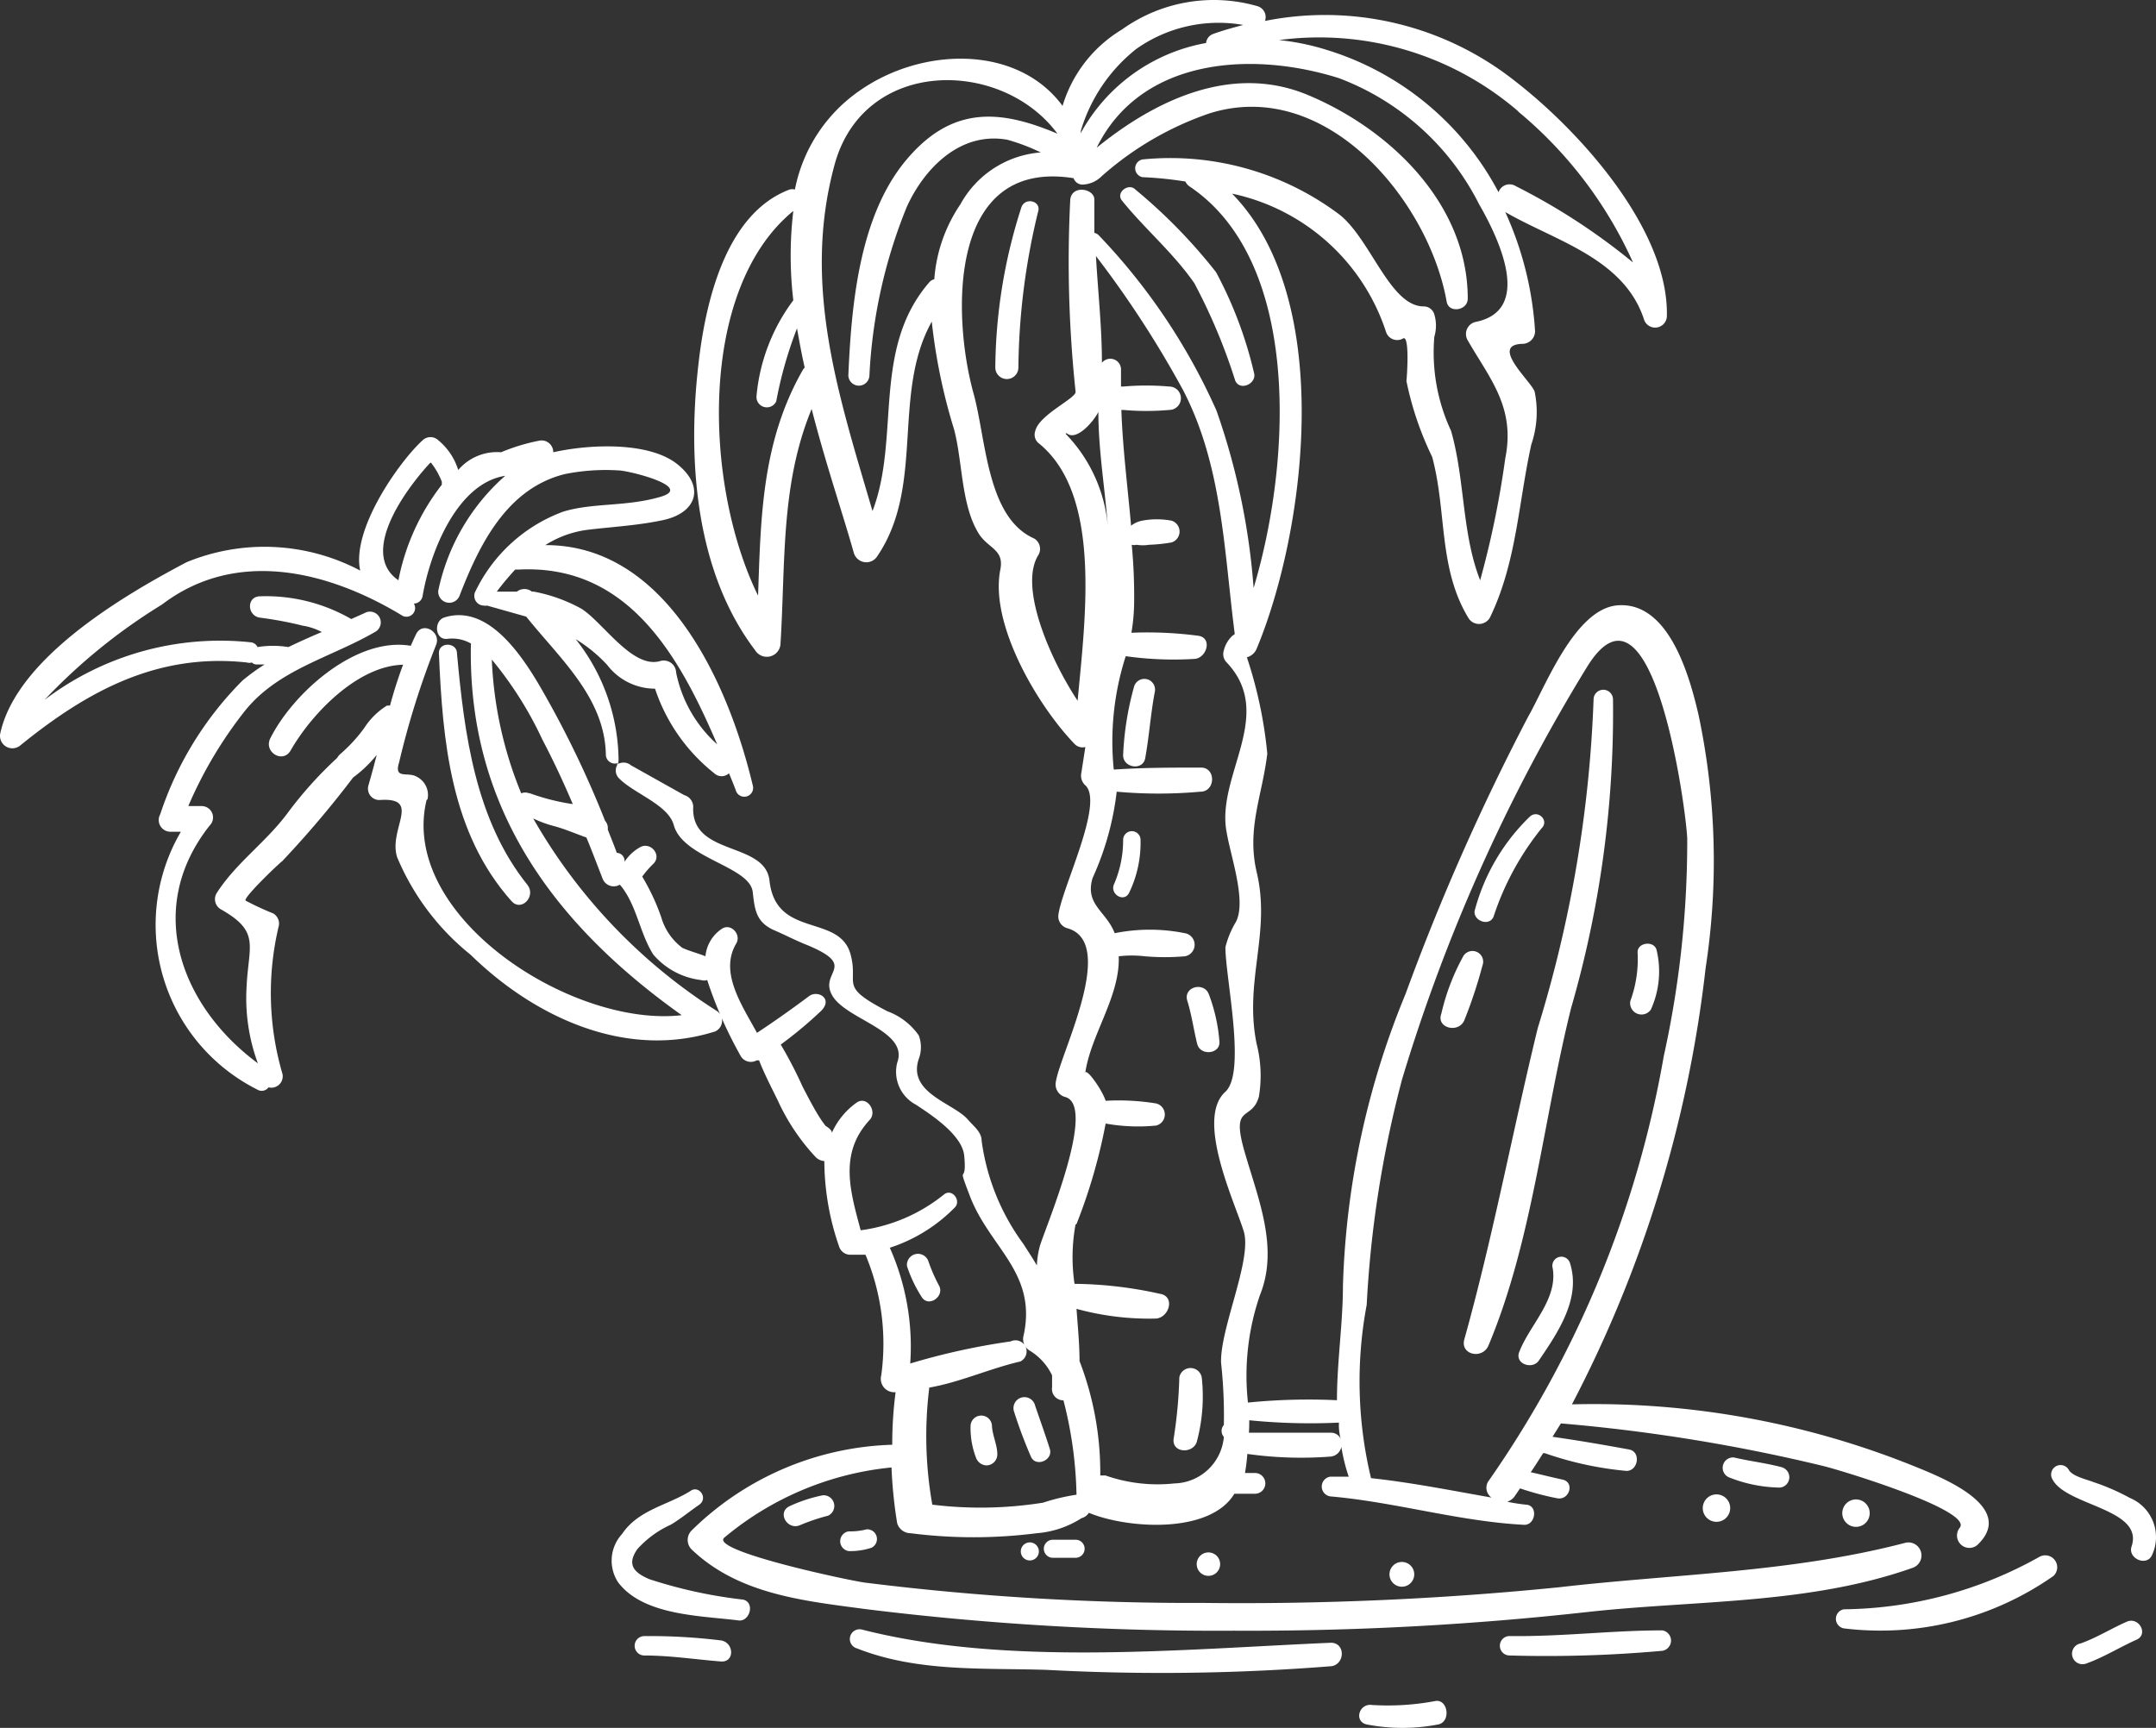 <svg id="Groupe_9" data-name="Groupe 9" xmlns="http://www.w3.org/2000/svg" xmlns:xlink="http://www.w3.org/1999/xlink" width="108.165" height="86.7" viewBox="0 0 108.165 86.7">
  <rect x="0" y="0" width="108.165" height="86.7" fill="#333333" stroke="none"/>
  <defs>
    <clipPath id="clip-path">
      <rect id="Rectangle_24" data-name="Rectangle 24" width="108.165" height="86.7" fill="#fff"/>
    </clipPath>
  </defs>
  <g id="Groupe_8" data-name="Groupe 8" clip-path="url(#clip-path)">
    <path id="Tracé_106" data-name="Tracé 106" d="M31.057,6.318a26.751,26.751,0,0,0-1.309,8.04.579.579,0,0,0,1.158,0,34.13,34.13,0,0,1,.99-7.822c.168-.537-.655-.739-.839-.218" transform="translate(20.186 4.082)" fill="#fff"/>
    <path id="Tracé_107" data-name="Tracé 107" d="M37.2,10.415A29.1,29.1,0,0,1,39.25,15.3c.235.554,1.108.151.94-.4a20.483,20.483,0,0,0-1.9-5.036,26.923,26.923,0,0,0-4.045-4.146c-.336-.352-.99.134-.688.537C34.7,7.679,36.128,8.871,37.2,10.415" transform="translate(22.72 3.796)" fill="#fff"/>
    <path id="Tracé_108" data-name="Tracé 108" d="M33.77,25.282a5.585,5.585,0,0,1-.453,2.216c-.235.5.5.957.755.436a5.773,5.773,0,0,0,.571-2.652.436.436,0,1,0-.873,0" transform="translate(22.577 16.86)" fill="#fff"/>
    <path id="Tracé_109" data-name="Tracé 109" d="M34.122,20.665a15.181,15.181,0,0,0-.554,3.458c0,.638.99.789,1.108.151.2-1.091.269-2.216.487-3.357a.537.537,0,0,0-1.041-.252" transform="translate(22.778 13.772)" fill="#fff"/>
    <path id="Tracé_110" data-name="Tracé 110" d="M36.239,44.607a8.749,8.749,0,0,0,.252-3.24.571.571,0,0,0-1.125,0,23.479,23.479,0,0,1-.285,3.072c-.1.722.957.772,1.158.168" transform="translate(23.8 27.749)" fill="#fff"/>
    <path id="Tracé_111" data-name="Tracé 111" d="M35.817,51.777a.588.588,0,0,0,.134-1.058,27.725,27.725,0,0,1-9.2-9.652,5.756,5.756,0,0,0,.99.369c.587.151,1.141.4,1.679.587.285.688.537,1.36.806,2.048a.6.6,0,0,0,.772.366.689.689,0,0,0,.1-.047c.839.974.99,2.434,1.679,3.508a3.727,3.727,0,0,0,2.384,1.276.518.518,0,0,0,.319,0,20.943,20.943,0,0,0,1.679,3.81.588.588,0,0,0,.8.222l.005,0h.118c.269.688.621,1.36.94,2.014a10.6,10.6,0,0,0,1.914,2.854.69.69,0,0,0,.42.185,13.188,13.188,0,0,0,.739,4.28.589.589,0,0,0,.571.42h.755a11.552,11.552,0,0,1,.789,6.06.671.671,0,0,0,.482.817.561.561,0,0,0,.139.022h.1a20.04,20.04,0,0,0-.168,2.635A14.971,14.971,0,0,0,34.692,76.8a.673.673,0,0,0,0,.94c2.367,2.266,5.64,2.585,8.745,3A143.214,143.214,0,0,0,61.9,81.823a153.467,153.467,0,0,0,17.759-.94c5.439-.6,11.079-.369,16.3-2.216a.655.655,0,0,0-.353-1.259c-5.69,1.494-11.532,1.561-17.356,2.232a159.328,159.328,0,0,1-17.877.789A132.114,132.114,0,0,1,43.5,79.423c-.353,0-7.923-1.578-7.167-2.266a15.4,15.4,0,0,1,8.393-3.525,23.084,23.084,0,0,0,.285,2.8.705.705,0,0,0,.671.5,24.952,24.952,0,0,0,6.328,0,4.851,4.851,0,0,0,2.249-.755.63.63,0,0,0,.369-.269c1.947.806,6.076,1.074,7.3-.957H62.96a.52.52,0,0,0,0-1.041h-.5a9.19,9.19,0,0,0,.118-.957,19.291,19.291,0,0,0,4.163.134.605.605,0,0,0,.554-.487,9.162,9.162,0,0,0,.369,1.494h-.923a.5.5,0,0,0,0,.99c3.273.285,6.462,1.259,9.736,1.427.554,0,.688-.923.134-1.007a8.985,8.985,0,0,1-.99-.151.814.814,0,0,0,.353-.252l.285-.42a13.985,13.985,0,0,0,1.88.5c.6.1.873-.806.252-.94s-1.058-.252-1.595-.369c.218-.319.42-.638.621-.957H77.5a17.117,17.117,0,0,0,4.1.89c.588,0,.739-.957.134-1.074-1.276-.235-2.551-.453-3.844-.638l.42-.671a87.25,87.25,0,0,1,13.143,2.132c.789.185,7.57,2.232,6.865,3.105a.621.621,0,0,0,.873.873c2-1.88-1.679-3.357-2.988-3.894a42.963,42.963,0,0,0-17.34-3.172A62.358,62.358,0,0,0,85.57,48.571a35.4,35.4,0,0,0-.353-12.69c-.453-1.964-1.494-5.724-4.079-5.506-2.132.185-3.609,4.079-4.465,5.573a115.9,115.9,0,0,0-6.16,13.932,41.439,41.439,0,0,0-3.139,14.654c0,1.846-.3,3.81-.3,5.724a30.507,30.507,0,0,0-4.465.118,12.412,12.412,0,0,1,.6-5.388c.974-2.4-.117-4.9-.789-7.268s.386-1.427.739-2.7a6.424,6.424,0,0,0-.117-2.652c-.638-3.156.739-5.573,0-8.628-.5-2.182.285-3.81.537-5.925a21.834,21.834,0,0,0-1.024-4.834.737.737,0,0,0,.5-.453c2.434-5.858,3.978-17.474-1.242-22.812a10.388,10.388,0,0,1,7.721,6.932.589.589,0,0,0,.734.389.616.616,0,0,0,.123-.054c.352-.2.185,2.065.168,2.132a16,16,0,0,0,1.292,3.81c.739,2.736.3,5.573,1.813,8.074a.62.62,0,0,0,.849.225A.628.628,0,0,0,74.743,31c1.343-2.77,1.427-5.724,2.081-8.695a5.035,5.035,0,0,0,.168-2.652c-.151-.5-2.3-2.367-.6-2.4a.639.639,0,0,0,.621-.638,16.942,16.942,0,0,0-1.494-5.976c2.484,1.444,5.925,2.3,6.949,5.355a.588.588,0,0,0,1.158-.151c.084-4.331-4.364-9.249-7.587-11.75A15.354,15.354,0,0,0,63.463,1.051a.569.569,0,0,0-.344-.73L63.094.312a7.909,7.909,0,0,0-6.815,1.175,6.716,6.716,0,0,0-2.971,3.827c-2.232-3.038-6.932-2.971-10.071-.839a7.852,7.852,0,0,0-3.357,5.036.487.487,0,0,0-.269,0c-3.256,1.225-4.247,5.791-4.582,8.863-.537,4.75-.134,10.323,2.854,14.251a.688.688,0,0,0,1.276-.353c.252-4.079,0-7.973,1.561-11.75.705,2.753,1.578,5.3,2.115,7.218a.655.655,0,0,0,.811.447.664.664,0,0,0,.381-.3c2.384-3.542.705-8.124,2.719-11.75a28.611,28.611,0,0,0,1.108,5.371c.436,1.578.353,3.76,1.209,5.2.47.822,1.326.822,1.125,1.863-.554,2.736,1.863,6.832,3.726,8.762a.556.556,0,0,0,.537.151l-.2,1.292a.657.657,0,0,0,.168.6c1.057.839-1.242,5.355-1.326,6.6a.621.621,0,0,0,.453.6c2.535.7-.353,6.278-.571,7.688a.656.656,0,0,0,.436.772c1.679.369-.974,6.58-1.242,7.486a4.541,4.541,0,0,0-.151.974c-.2-.352-.436-.7-.671-1.074a11.262,11.262,0,0,1-2.1-5.187c0-.436-.4-.722-.688-1.057-.7-.823-3.038-1.326-2.467-3.038a1.676,1.676,0,0,0,0-1.192,3.339,3.339,0,0,0-1.578-1.209c-2.484-1.292-1.41-1.292-1.846-2.87-.571-2.031-3.743-.772-4.062-3.676-.218-2-3.961-1.209-3.827-3.726a.621.621,0,0,0-.453-.571L31.654,38.4a.569.569,0,0,0-.739,0,.368.368,0,0,0,.118-.285,9.91,9.91,0,0,0-2.149-6.043,7.351,7.351,0,0,1,1.578,1.292,3.022,3.022,0,0,0,2.4,1.192A9.055,9.055,0,0,0,35.834,38.8a.537.537,0,0,0,.739,0c.118.285.235.571.336.839a.444.444,0,1,0,.856-.235c-1.242-5.22-4.381-12.069-10.407-12.052a5.161,5.161,0,0,1,2.149-.772c1.276-.151,2.535-.218,3.777-.487,1.679-.369,2.1-1.679.7-2.8s-4.331-1.024-6.227-.6a.588.588,0,0,0-.581-.594.823.823,0,0,0-.091.007,9.717,9.717,0,0,0-1.947.587,2.554,2.554,0,0,0-2.149.89A3.121,3.121,0,0,0,22,22.1a.571.571,0,0,0-.806,0c-1.158,1.057-3.575,4.465-3.122,6.53a10.259,10.259,0,0,0-8.712-.42C6.174,29.888.836,33.027.013,36.8a.621.621,0,0,0,1.024.587c3.357-2.719,6.865-4.633,11.347-4.146a.429.429,0,0,0,.252,0,.337.337,0,0,0,.252.1h.386a10.419,10.419,0,0,0-1.108.806,17.07,17.07,0,0,0-4.129,6.714.588.588,0,0,0,.5.873h.537a9.248,9.248,0,0,0,3.312,12.653c.175.1.352.2.532.289a.419.419,0,0,0,.554-.117.571.571,0,0,0,.7-.671,14.433,14.433,0,0,1-.2-7.369.589.589,0,0,0-.269-.688,14.392,14.392,0,0,1-1.376-.638c-.185-.1,1.679-1.88,1.83-1.981a50.793,50.793,0,0,0,3.559-4.2A6.306,6.306,0,0,0,18.9,37.878c-.134.52-.269,1.024-.42,1.544a.571.571,0,0,0,.4.7.6.6,0,0,0,.154.02c2.165-.151.436,1.444.89,2.87a12.429,12.429,0,0,0,3.693,4.9c3.156,3.089,7.721,5.254,12.2,3.861m32.749,13.7a55.166,55.166,0,0,1,1.779-11.33,88.275,88.275,0,0,1,9.266-20.663c3.256-5.3,4.952,6.865,5.036,8.577a49.947,49.947,0,0,1-1.175,10.927A53.117,53.117,0,0,1,74.709,74.27a.6.6,0,0,0,.087.849l.03.023c-2-.352-4.012-.755-6.043-.974A20.775,20.775,0,0,1,68.566,65.474Zm-5.892,5.791a30.961,30.961,0,0,0,4.5.118,2.636,2.636,0,0,0,.084.806.537.537,0,0,0-.487-.3H62.657c.017-.235.017-.436.017-.621M40.232,18.642c-2.014,3.575-2.065,7.335-2.2,11.246C35.3,24.316,35.011,14.5,39.8,10.585a19.06,19.06,0,0,0,0,4.482,9.43,9.43,0,0,0-1.846,4.8.52.52,0,0,0,.99.269,20.36,20.36,0,0,1,1.041-3.659c.118.655.235,1.309.386,1.964a.651.651,0,0,0-.134.2M26.551,39.809a.482.482,0,0,0-.4,0,19.689,19.689,0,0,1-1.477-6.714,18.539,18.539,0,0,1,2.535,4.012c.554,1.057,1.057,2.132,1.527,3.24a10.978,10.978,0,0,1-2.182-.554ZM76.17,5.6a20.991,20.991,0,0,1,5.757,7.57,31.721,31.721,0,0,0-5.875-3.827.587.587,0,0,0-.812.176.619.619,0,0,0-.06.126,14.566,14.566,0,0,0-8.594-7.134,12.135,12.135,0,0,0-2.417-.5,15.294,15.294,0,0,1,12,3.575Zm-21.939.94A8.246,8.246,0,0,1,57,2.461a7.145,7.145,0,0,1,5.371-1.209c-.5.134-1.007.269-1.511.453a.538.538,0,0,0-.352.453,8.967,8.967,0,0,0-6.295,4.532Zm-7.352,7.47a.471.471,0,0,0-.269.168c-2.887,3.357-1.427,7.789-2.837,11.465-1.679-5.741-3.559-11.314-1.9-17.39,1.477-5.388,8.393-5.321,11.179-1.544-2.854-1.209-5.3-1.444-7.621,1.36s-2.719,7.218-2.87,10.776a.529.529,0,0,0,1.057,0,25.693,25.693,0,0,1,1.88-8.477c.873-1.914,2.669-3.777,5.036-3.357a9.842,9.842,0,0,1,1.679.638,5.036,5.036,0,0,0-4.029,2.6,7.668,7.668,0,0,0-1.309,3.743Zm7.184,21.15c-1.376-2.081-2.971-5.724-1.964-7.319a.606.606,0,0,0-.218-.822c-2.4-1.058-2.4-5.036-3.055-7.335-1.041-3.827-1.292-11.75,5.036-10.743a.47.47,0,0,0,.487.319,1.425,1.425,0,0,0,.923-.42,15.869,15.869,0,0,1,5.422-3.156c5.858-1.83,10.995,4.415,11.884,9.45.1.6,1.058.453,1.058-.151,0-4.767-3.928-8.527-8.074-10.239C61.785,3.2,57.974,5.012,55.02,7.412c2.2-4.482,7.721-4.885,12.153-3.491a13.028,13.028,0,0,1,7.033,6.328c1.074,1.863,2.669,5.355-.2,5.909a.621.621,0,0,0-.438.76.633.633,0,0,0,.069.163c1.108,1.93,2.4,3.357,1.88,5.925a46.739,46.739,0,0,1-1.259,6.11c-.923-2.35-.755-5.036-1.46-7.5a9.3,9.3,0,0,1-.839-4.717,1.973,1.973,0,0,0,0-1.125.554.554,0,0,0-.537-.4c-1.679,0-2.652-3.357-4.213-4.6A14.114,14.114,0,0,0,57.32,8a.453.453,0,0,0,0,.89,18.264,18.264,0,0,1,2.149.218.622.622,0,0,0,.218.252c5.59,3.76,5.12,13.764,3.206,20.143a34.533,34.533,0,0,0-1.863-8.9,30.807,30.807,0,0,0-5.909-8.8.4.4,0,0,0-.218-.117V10.014c0-.554-1.125-.755-1.209,0a61.779,61.779,0,0,0,.269,9.652c0,.336-1.863,1.158-2.031,1.981a.553.553,0,0,0,.151.571c3.206,2.551,2.367,8.745,1.981,12.942m-.554-13.429c.453.42,1.292-.487,1.595-1.057,0,1.981.352,3.945.487,5.925a7.589,7.589,0,0,0-2.132-4.834Zm.5,39.681a27.8,27.8,0,0,0,1.46-5.036,9.163,9.163,0,0,0,2.535.1.571.571,0,0,0,0-1.108,11.648,11.648,0,0,0-2.535-.134c-.2-.6-.99-1.679-1.024-1.393.269-1.914,1.762-3.861,1.679-5.858a5.692,5.692,0,0,1,1.309,0,11.532,11.532,0,0,0,2.014,0,.588.588,0,0,0,0-1.158,8.9,8.9,0,0,0-3.525,0c-.42-1.108-1.511-1.427-1.108-2.77a14.463,14.463,0,0,0,1.209-4.331,23.361,23.361,0,0,0,4.2,0c.772,0,.789-1.242,0-1.209-1.444,0-2.9,0-4.347.1a13.993,13.993,0,0,1,.6-5.69,17.228,17.228,0,0,0,3.491.134c.587-.084.856-1.057.151-1.158a19.351,19.351,0,0,0-3.357-.151,9.757,9.757,0,0,0,.134-1.343,26.849,26.849,0,0,0-.118-3.072.43.43,0,0,0,.235,0,2.032,2.032,0,0,0,.638,0,8.135,8.135,0,0,0,1.125-.118.571.571,0,0,0,0-1.091,3.974,3.974,0,0,0-1.477,0,1.282,1.282,0,0,0-.554.252c-.168-1.93-.42-3.861-.487-5.808h.1a13.152,13.152,0,0,0,2.3,0,.587.587,0,0,0,0-1.175,13.152,13.152,0,0,0-2.3,0h-.118v-.873a.537.537,0,0,0-.957-.319c0-1.779-.2-3.575-.3-5.355a51.321,51.321,0,0,1,4.364,6.714c1.981,3.794,2.065,8.107,2.6,12.254l-.117.084a1.487,1.487,0,0,0-.436.755.587.587,0,0,0,.151.588c2.484,2.635-.571,5.707,0,8.544.2,1.192,1.007,3.458.453,4.482a4.618,4.618,0,0,0-.52,1.259c0,1.527,1.057,6.278,0,7.251-1.528,1.376.5,5.606.923,7.016s-1.192,4.851-1.141,6.58A24.556,24.556,0,0,1,61.4,71.5a.452.452,0,0,0,0,.6,2.552,2.552,0,0,1-2.484,2.333,7.908,7.908,0,0,1-3.458-.4H55.2a15.571,15.571,0,0,0-1.041-5.741c0-.856-.084-1.679-.151-2.619a13.714,13.714,0,0,0,4.012.487c.655-.084.94-1.125.168-1.242a20.412,20.412,0,0,0-4.28-.5,9.1,9.1,0,0,1,.05-2.971ZM36.086,37.442a6.582,6.582,0,0,1-2.165-3.693.622.622,0,0,0-.636-.606.631.631,0,0,0-.136.018c-1.41.453-2.937-2-4.012-2.635a7.979,7.979,0,0,0-2.35-.839h-.1a.606.606,0,0,0-.755,0H24.923c.285-.386.6-.755.923-1.108h.168c5.539-.285,8.107,4.4,10.021,8.9ZM21.616,23.208a3.68,3.68,0,0,1,.554.974.361.361,0,0,0,0,.134,11.312,11.312,0,0,0-2.182,4.8c-1.914-1.309.185-4.364,1.578-5.875Zm-.168,16.9a1.023,1.023,0,0,0-.554-1.141c-.436-.252-1.141.151-.873-.705a41.833,41.833,0,0,1,1.846-5.875c.3-.655-.655-1.242-.99-.571-.1.2-.185.4-.269.588-2.736-.47-5.909,2.367-7.05,4.65-.336.688.638,1.276,1.024.6,1.057-1.846,3.357-4.247,5.64-4.3-.252.671-.47,1.36-.655,2.048h-.151a3.632,3.632,0,0,0-1.141,1.125A7.7,7.7,0,0,1,17.1,37.811a.744.744,0,0,0-.185.218,19.822,19.822,0,0,0-2.451,2.719c-1.091,1.494-2.6,2.518-3.592,4.062a.586.586,0,0,0,.193.807l.025.015c2.014,1.141,1.36,1.813,1.276,3.978a9.446,9.446,0,0,0,.571,3.743C9.077,50.5,7.214,45.6,10.521,41.42a.571.571,0,0,0-.42-.974H9.447a21.013,21.013,0,0,1,2.82-4.75c1.679-2.115,4.314-2.686,6.563-3.995a.541.541,0,1,0-.537-.94l-.671.3a8.564,8.564,0,0,0-4.566-1.141c-.7,0-.671.99,0,1.074a18.348,18.348,0,0,1,2.132.4,3.06,3.06,0,0,1,.957.319q-.838.352-1.679.755a4.767,4.767,0,0,0-1.544,0,.434.434,0,0,0-.3-.235,14.549,14.549,0,0,0-10.39,2.887,28.7,28.7,0,0,1,5.892-4.784c3.743-2.854,8.393-1.679,12.086.571a.436.436,0,0,0,.554-.621.454.454,0,0,0,.436-.369c.353-2.1,1.679-5.657,4.146-6.043a10.554,10.554,0,0,0-3.357,5.757.554.554,0,0,0,1.057.285c.99-2.568,2.367-5.4,5.287-6.127a10.358,10.358,0,0,1,2.7-.185c.47,0,3.827.822,2.1,1.326s-3.357.285-4.868.739a7.928,7.928,0,0,0-4.4,3.978.487.487,0,0,0,.42.739.328.328,0,0,0,.151,0l1.964.554c1.679,2.1,3.945,4.062,3.995,6.932a.453.453,0,0,0,.465.441.447.447,0,0,0,.206-.055.552.552,0,0,0-.023.782l.023.023c.739.755,2.451,1.309,2.736,2.333.453,1.679,3.81,2.065,3.961,3.357.1.89.168,1.494,1.024,1.9.554.235,1.091.52,1.679.755,2.652,1.091.587,1.343,1.292,2.551s3.844,1.762,3.256,3.357a1.864,1.864,0,0,0,.94,2.115c.655.436,2.3,1.477,2.417,2.535.168,1.679-.42.185.3,2.081,1.007,2.585,3.357,3.81,2.686,6.949a.672.672,0,0,0,.3.772,2.915,2.915,0,0,1,1.125,1.242v.6a.568.568,0,0,0,.48.648.549.549,0,0,0,.091.007,20.39,20.39,0,0,1,.655,4.734,10.16,10.16,0,0,0-1.679.4,19.875,19.875,0,0,1-5.556.1,19.7,19.7,0,0,1-.151-5.875c1.544-.269,3.038-.957,4.566-1.309a.559.559,0,0,0-.487-1.007,34.207,34.207,0,0,0-5.036,1.108,12.177,12.177,0,0,0-1.024-5.808A8.048,8.048,0,0,0,47.9,60.589c.336-.336-.118-.957-.52-.671a8.4,8.4,0,0,1-4.2,1.813c-.52-1.947-1.108-3.861.453-5.539.4-.436-.151-1.242-.671-.856a3.7,3.7,0,0,0-1.259,1.578c.084-.1,0-.252-.285-.42a6.478,6.478,0,0,1-.369-.537c-.285-.47-.537-.957-.789-1.444a20.882,20.882,0,0,0-1.091-2.1,20.927,20.927,0,0,0,2.014-1.679c.638-.621-.151-1.074-.587-.755-.856.638-1.679,1.225-2.619,1.846-.755-1.393-1.9-3.038-1.041-4.482.269-.453-.269-1.041-.722-.739a1.859,1.859,0,0,0-.822,1.376c-.386-.151-.789-.252-1.158-.42a2.922,2.922,0,0,1-1.057-1.528,10.879,10.879,0,0,0-.957-2.048,4.885,4.885,0,0,1,.554-.638c.453-.436-.134-1.125-.655-.839a2.219,2.219,0,0,0-.789.739.4.4,0,0,0-.349-.45l-.037,0c-.134-.386-.3-.772-.453-1.175a.552.552,0,0,0-.134-.436,50.416,50.416,0,0,0-2.887-6.076c-.94-1.679-2.77-4.885-5.17-4.129-.554.168-.487,1.158.151,1.074a1.9,1.9,0,0,1,1.175.235c-.185,8.242,4.18,14.1,10.575,18.649C28.717,51.576,20,45.986,21.4,40.145Z" transform="translate(0 0)" fill="#fff"/>
    <path id="Tracé_112" data-name="Tracé 112" d="M14.025,19.7c0-.554-.923-.587-.906,0,.185,4.4.587,9.014,3.642,12.438.487.554,1.242-.235.806-.806-2.619-3.256-3.172-7.57-3.542-11.632" transform="translate(8.901 13.077)" fill="#fff"/>
    <path id="Tracé_113" data-name="Tracé 113" d="M30.316,42.482a23.469,23.469,0,0,0,.856,2.283c.252.52,1.108.151.94-.4s-.487-1.444-.739-2.182a.55.55,0,1,0-1.057.3" transform="translate(20.558 28.346)" fill="#fff"/>
    <path id="Tracé_114" data-name="Tracé 114" d="M29.008,42.852a4.134,4.134,0,0,0,.269,1.561.587.587,0,0,0,.52.4.554.554,0,0,0,.554-.554c0-.47-.235-.923-.269-1.41a.537.537,0,0,0-1.074,0" transform="translate(19.684 28.716)" fill="#fff"/>
    <path id="Tracé_115" data-name="Tracé 115" d="M28.167,37.81a.554.554,0,0,0-1.057.285,6.7,6.7,0,0,0,.722,1.528c.336.587,1.175,0,.89-.537a8.592,8.592,0,0,1-.554-1.276" transform="translate(18.393 25.432)" fill="#fff"/>
    <path id="Tracé_116" data-name="Tracé 116" d="M36,32.38c.168.6,1.175.487,1.108-.151a8.548,8.548,0,0,0-.52-2.333c-.235-.688-1.309-.4-1.091.3s.319,1.444.5,2.182" transform="translate(24.069 20.019)" fill="#fff"/>
    <path id="Tracé_117" data-name="Tracé 117" d="M43.781,53.2c-.235.789.906,1.041,1.209.319,2.216-5.287,2.753-11.364,4.146-16.937a53.209,53.209,0,0,0,2.1-15.476.487.487,0,0,0-.974,0,63.538,63.538,0,0,1-2.8,16.484C46.2,42.772,45.224,48.026,43.781,53.2" transform="translate(29.687 13.991)" fill="#fff"/>
    <path id="Tracé_118" data-name="Tracé 118" d="M24.875,50.052a23.675,23.675,0,0,1-4.7-1.024c-.789-.336-1.141-.739-.6-1.511a5.046,5.046,0,0,1,1.679-1.225c.5-.3.923-.655,1.41-.99s0-1.007-.42-.705c-1.141.722-2.619.94-3.441,2.165a1.98,1.98,0,0,0-.2,2.417c1.259,1.679,4.146,1.679,6.009,1.914.587.118.89-.89.269-1.041" transform="translate(12.403 30.21)" fill="#fff"/>
    <path id="Tracé_119" data-name="Tracé 119" d="M49.53,49.378c-7.47.319-16.232,1.192-23.5-.655a.489.489,0,1,0-.269.94c3.021,1.192,6.295.974,9.484,1.074a107.515,107.515,0,0,0,14.335-.185c.671-.134.671-1.175-.05-1.175" transform="translate(17.24 33.05)" fill="#fff"/>
    <path id="Tracé_120" data-name="Tracé 120" d="M52.98,48.736c-2.551,0-5.036.319-7.671.285a.487.487,0,0,0,0,.974,65,65,0,0,0,7.671-.235.52.52,0,0,0,0-1.024" transform="translate(30.425 33.071)" fill="#fff"/>
    <path id="Tracé_121" data-name="Tracé 121" d="M65.088,46.57a20.469,20.469,0,0,1-9.82,2.635.487.487,0,0,0,0,.957,15.107,15.107,0,0,0,10.525-2.635.6.6,0,0,0-.705-.957" transform="translate(37.234 31.544)" fill="#fff"/>
    <path id="Tracé_122" data-name="Tracé 122" d="M23.3,49.125a29.432,29.432,0,0,0-3.844-.218.487.487,0,0,0,0,.974c1.292,0,2.568.2,3.844.3.688.05.671-.94,0-1.058" transform="translate(12.871 33.186)" fill="#fff"/>
    <path id="Tracé_123" data-name="Tracé 123" d="M44.458,50.848a12.833,12.833,0,0,1-3.206.2c-.621-.084-.906.806-.269.974a9.411,9.411,0,0,0,3.626,0c.621-.151.47-1.259-.151-1.175" transform="translate(27.566 34.501)" fill="#fff"/>
    <path id="Tracé_124" data-name="Tracé 124" d="M64.679,48.494c-.772.336-1.511.806-2.316,1.091a.526.526,0,1,0,.285,1.007c.89-.319,1.679-.823,2.551-1.209.554-.285.084-1.141-.52-.89" transform="translate(42.024 32.876)" fill="#fff"/>
    <path id="Tracé_125" data-name="Tracé 125" d="M65.217,45.419a11.069,11.069,0,0,0-1.779-.772c-.336-.134-1.041-.285-1.242-.6a.474.474,0,1,0-.822.47c.705,1.326,4.6,1.46,3.961,3.357-.2.6.755,1.024,1.024.436a2.131,2.131,0,0,0-1.024-2.835c-.039-.018-.077-.037-.117-.052" transform="translate(41.604 29.724)" fill="#fff"/>
    <path id="Tracé_126" data-name="Tracé 126" d="M51.6,44.676a.688.688,0,1,0,.572.572.688.688,0,0,0-.572-.572" transform="translate(34.622 30.316)" fill="#fff"/>
    <path id="Tracé_127" data-name="Tracé 127" d="M55.643,46.186a.688.688,0,1,0-.572-.572.688.688,0,0,0,.572.572" transform="translate(37.363 30.418)" fill="#fff"/>
    <path id="Tracé_128" data-name="Tracé 128" d="M36.355,47.581a.588.588,0,1,0-.588-.588.588.588,0,0,0,.588.588" transform="translate(24.271 31.49)" fill="#fff"/>
    <path id="Tracé_129" data-name="Tracé 129" d="M42.048,47.921a.621.621,0,1,0-.51-.51.62.62,0,0,0,.51.51" transform="translate(28.18 31.686)" fill="#fff"/>
    <path id="Tracé_130" data-name="Tracé 130" d="M25.378,44.7a7.486,7.486,0,0,0-1.679.554c-.621.319-.084,1.225.554.94a9.711,9.711,0,0,1,1.393-.47.537.537,0,0,0-.269-1.024" transform="translate(15.895 30.329)" fill="#fff"/>
    <path id="Tracé_131" data-name="Tracé 131" d="M26.425,45.717a3.177,3.177,0,0,1-.89.1.5.5,0,0,0,0,.99,3.374,3.374,0,0,0,1.141-.168.487.487,0,0,0-.252-.923" transform="translate(17.047 31.021)" fill="#fff"/>
    <path id="Tracé_132" data-name="Tracé 132" d="M54.493,44.071c-.789-.218-1.679-.319-2.434-.5a.52.52,0,0,0-.269.99,7.134,7.134,0,0,0,2.568.52.521.521,0,0,0,.134-1.007" transform="translate(34.938 29.561)" fill="#fff"/>
    <path id="Tracé_133" data-name="Tracé 133" d="M30.96,47.012a.453.453,0,1,0-.45-.45.453.453,0,0,0,.45.45" transform="translate(20.703 31.286)" fill="#fff"/>
    <path id="Tracé_134" data-name="Tracé 134" d="M31.65,46.026a.453.453,0,0,0,0,.906h1.141a.453.453,0,0,0,0-.906Z" transform="translate(21.171 31.232)" fill="#fff"/>
    <path id="Tracé_135" data-name="Tracé 135" d="M45.023,29.487a13.985,13.985,0,0,1,2.417-4.448c.386-.386-.185-.94-.587-.587A10.185,10.185,0,0,0,44.1,29.1c-.2.537.688.923.923.386" transform="translate(29.905 16.516)" fill="#fff"/>
    <path id="Tracé_136" data-name="Tracé 136" d="M47.1,38.136c.269,1.578-1.158,2.854-1.679,4.213-.235.6.671.906.99.42.957-1.41,2.115-3.105,1.561-4.868a.452.452,0,0,0-.873.235" transform="translate(30.797 25.491)" fill="#fff"/>
    <path id="Tracé_137" data-name="Tracé 137" d="M44.253,31.9a23.737,23.737,0,0,0,.906-2.736.538.538,0,0,0-.99-.42,11.132,11.132,0,0,0-1.074,2.837c-.269.722.873,1.007,1.158.319" transform="translate(29.215 19.285)" fill="#fff"/>
    <path id="Tracé_138" data-name="Tracé 138" d="M49.756,31.528a4.63,4.63,0,0,0,.3-2.971c-.1-.537-1.024-.42-.957.134a6.119,6.119,0,0,1-.369,2.4.571.571,0,0,0,1.024.436" transform="translate(33.061 19.142)" fill="#fff"/>
  </g>
</svg>
